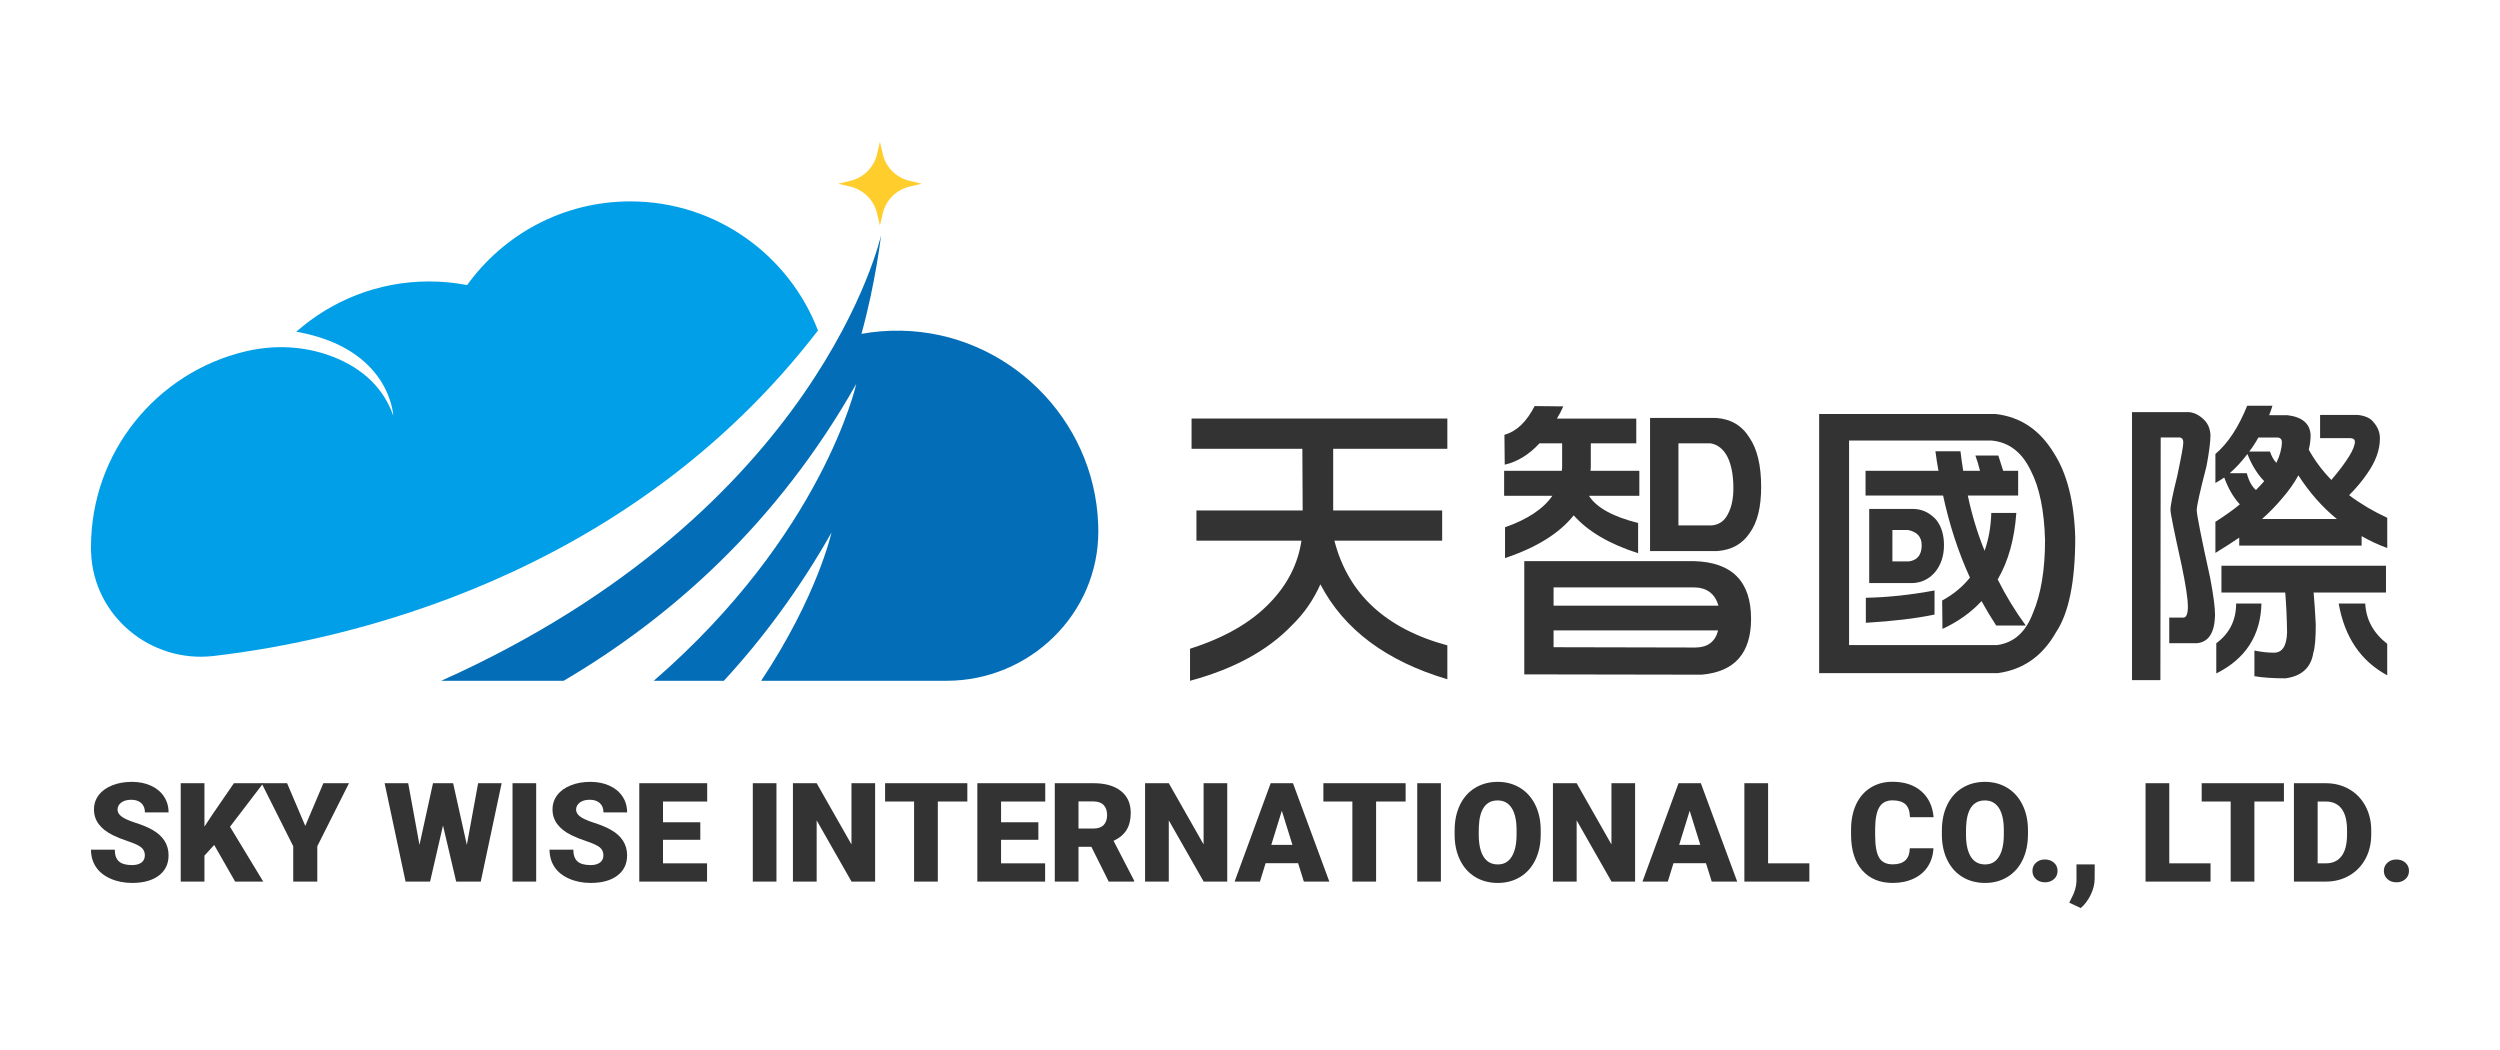 <?xml version="1.0" encoding="UTF-8"?>
<svg id="_圖層_1" data-name="圖層_1" xmlns="http://www.w3.org/2000/svg" xmlns:xlink="http://www.w3.org/1999/xlink" version="1.1" viewBox="0 0 1700.8 714.3">
  <!-- Generator: Adobe Illustrator 29.5.1, SVG Export Plug-In . SVG Version: 2.1.0 Build 141)  -->
  <defs>
    <style>
      .st0, .st1, .st2, .st3 {
        fill: none;
      }

      .st1 {
        clip-path: url(#clippath-2);
      }

      .st2 {
        clip-path: url(#clippath-4);
      }

      .st4 {
        fill: #009fe8;
      }

      .st5 {
        fill: url(#_未命名漸層);
      }

      .st3 {
        clip-path: url(#clippath);
      }

      .st6 {
        clip-path: url(#clippath-1);
      }

      .st7 {
        clip-path: url(#clippath-3);
      }

      .st8 {
        clip-path: url(#clippath-5);
      }

      .st9 {
        fill: url(#_未命名漸層_2);
      }

      .st10 {
        fill: url(#_未命名漸層_3);
      }

      .st11 {
        fill: #036eb7;
      }

      .st12 {
        fill: #ffcd2c;
      }

      .st13 {
        fill: #333;
      }
    </style>
    <clipPath id="clippath">
      <polygon class="st0" points="-30.05 954.83 -29.05 954.83 -30.05 955.83 -30.05 954.83"/>
    </clipPath>
    <clipPath id="clippath-1">
      <polygon class="st3" points="-32.05 952.83 -33.05 952.83 -32.05 951.83 -32.05 952.83"/>
    </clipPath>
    <linearGradient id="_未命名漸層" data-name="未命名漸層" x1="167.85" y1="-345.07" x2="335.06" y2="-487.11" gradientTransform="translate(0 716) scale(1 -1)" gradientUnits="userSpaceOnUse">
      <stop offset="0" stop-color="gray"/>
      <stop offset=".32" stop-color="#141414"/>
      <stop offset=".42" stop-color="#090909"/>
      <stop offset=".58" stop-color="#020202"/>
      <stop offset="1" stop-color="#000"/>
    </linearGradient>
    <clipPath id="clippath-2">
      <polygon class="st0" points="-30.05 954.83 -29.05 954.83 -30.05 955.83 -30.05 954.83"/>
    </clipPath>
    <clipPath id="clippath-3">
      <polygon class="st1" points="-32.05 952.83 -33.05 952.83 -32.05 951.83 -32.05 952.83"/>
    </clipPath>
    <linearGradient id="_未命名漸層_2" data-name="未命名漸層 2" x1="422.87" y1="-381.37" x2="587.57" y2="-581.41" gradientTransform="translate(0 716) scale(1 -1)" gradientUnits="userSpaceOnUse">
      <stop offset="0" stop-color="gray"/>
      <stop offset=".32" stop-color="#141414"/>
      <stop offset=".42" stop-color="#090909"/>
      <stop offset=".58" stop-color="#020202"/>
      <stop offset="1" stop-color="#000"/>
    </linearGradient>
    <clipPath id="clippath-4">
      <polygon class="st0" points="-30.05 954.83 -29.05 954.83 -30.05 955.83 -30.05 954.83"/>
    </clipPath>
    <clipPath id="clippath-5">
      <polygon class="st2" points="-32.05 952.83 -33.05 952.83 -32.05 951.83 -32.05 952.83"/>
    </clipPath>
    <linearGradient id="_未命名漸層_3" data-name="未命名漸層 3" x1="545.05" y1="-284.99" x2="702.23" y2="-442.16" gradientTransform="translate(0 716) scale(1 -1)" gradientUnits="userSpaceOnUse">
      <stop offset="0" stop-color="gray"/>
      <stop offset=".32" stop-color="#141414"/>
      <stop offset=".42" stop-color="#090909"/>
      <stop offset=".58" stop-color="#020202"/>
      <stop offset="1" stop-color="#000"/>
    </linearGradient>
  </defs>
  <g class="st6">
    <polygon class="st5" points="260.85 995.53 164.45 1086.83 164.35 1202.63 260.85 1110.13 364.35 1206.13 364.55 1090.93 260.85 995.53"/>
  </g>
  <g class="st7">
    <polygon class="st9" points="483.55 1200.93 387.95 1112.43 387.95 1230.33 481.25 1313.93 581.15 1222.43 581.65 1114.83 483.55 1200.93"/>
  </g>
  <g class="st8">
    <polygon class="st10" points="694.05 995.53 549.65 995.33 469.45 1079.83 602.95 1080.03 602.95 1203.73 694.05 1126.83 694.05 995.53"/>
  </g>
  <g>
    <g>
      <path class="st13" d="M98.55,581.97c0-2.36-.84-4.2-2.51-5.52-1.67-1.32-4.6-2.68-8.8-4.09-4.2-1.41-7.63-2.77-10.3-4.09-8.67-4.26-13.01-10.11-13.01-17.56,0-3.71,1.08-6.98,3.24-9.81s5.22-5.04,9.17-6.62c3.95-1.58,8.4-2.37,13.33-2.37s9.12.86,12.94,2.57c3.82,1.72,6.78,4.16,8.9,7.33,2.11,3.17,3.17,6.8,3.17,10.87h-16.09c0-2.73-.84-4.84-2.51-6.34-1.67-1.5-3.93-2.25-6.78-2.25s-5.16.64-6.83,1.91c-1.67,1.27-2.51,2.89-2.51,4.85,0,1.72.92,3.27,2.76,4.67,1.84,1.4,5.07,2.83,9.7,4.32,4.63,1.49,8.43,3.09,11.4,4.8,7.23,4.17,10.85,9.92,10.85,17.24,0,5.85-2.21,10.45-6.62,13.79-4.41,3.34-10.47,5.01-18.16,5.01-5.42,0-10.34-.97-14.73-2.92-4.4-1.95-7.71-4.61-9.93-8-2.22-3.39-3.33-7.29-3.33-11.7h16.18c0,3.59.93,6.23,2.78,7.93,1.85,1.7,4.86,2.55,9.03,2.55,2.67,0,4.77-.58,6.32-1.72,1.55-1.15,2.32-2.77,2.32-4.85Z"/>
      <path class="st13" d="M145.71,574.85l-6.62,7.26v17.65h-16.14v-66.93h16.14v29.51l5.61-8.5,14.44-21.01h19.95l-22.62,29.61,22.62,37.33h-19.12l-14.25-24.92Z"/>
      <path class="st13" d="M207.68,561.88l12.32-29.05h17.42l-21.56,42.89v24.04h-16.37v-24.04l-21.51-42.89h17.33l12.37,29.05Z"/>
      <path class="st13" d="M317.6,574.8l7.68-41.97h16l-14.21,66.93h-16.73l-8.96-38.16-8.78,38.16h-16.69l-14.25-66.93h16.04l7.68,41.97,9.19-41.97h13.7l9.33,41.97Z"/>
      <path class="st13" d="M364.77,599.76h-16.09v-66.93h16.09v66.93Z"/>
      <path class="st13" d="M410.51,581.97c0-2.36-.84-4.2-2.51-5.52-1.67-1.32-4.6-2.68-8.8-4.09-4.2-1.41-7.63-2.77-10.3-4.09-8.67-4.26-13.01-10.11-13.01-17.56,0-3.71,1.08-6.98,3.24-9.81s5.22-5.04,9.17-6.62c3.95-1.58,8.4-2.37,13.33-2.37s9.12.86,12.94,2.57c3.82,1.72,6.78,4.16,8.9,7.33,2.11,3.17,3.17,6.8,3.17,10.87h-16.09c0-2.73-.84-4.84-2.51-6.34-1.67-1.5-3.93-2.25-6.78-2.25s-5.16.64-6.83,1.91c-1.67,1.27-2.51,2.89-2.51,4.85,0,1.72.92,3.27,2.76,4.67,1.84,1.4,5.07,2.83,9.7,4.32,4.63,1.49,8.43,3.09,11.4,4.8,7.23,4.17,10.85,9.92,10.85,17.24,0,5.85-2.21,10.45-6.62,13.79-4.41,3.34-10.47,5.01-18.16,5.01-5.42,0-10.34-.97-14.73-2.92-4.4-1.95-7.71-4.61-9.93-8-2.22-3.39-3.33-7.29-3.33-11.7h16.18c0,3.59.93,6.23,2.78,7.93,1.85,1.7,4.86,2.55,9.03,2.55,2.67,0,4.77-.58,6.32-1.72,1.55-1.15,2.32-2.77,2.32-4.85Z"/>
      <path class="st13" d="M476.43,571.35h-25.38v16h29.97v12.41h-46.11v-66.93h46.2v12.46h-30.06v14.11h25.38v11.95Z"/>
      <path class="st13" d="M528.24,599.76h-16.09v-66.93h16.09v66.93Z"/>
      <path class="st13" d="M595.35,599.76h-16.04l-23.72-41.65v41.65h-16.14v-66.93h16.14l23.68,41.65v-41.65h16.09v66.93Z"/>
      <path class="st13" d="M658.1,545.29h-20.09v54.48h-16.14v-54.48h-19.72v-12.46h55.95v12.46Z"/>
      <path class="st13" d="M706.42,571.35h-25.38v16h29.97v12.41h-46.11v-66.93h46.2v12.46h-30.06v14.11h25.38v11.95Z"/>
      <path class="st13" d="M742.46,576.09h-8.73v23.67h-16.14v-66.93h26.34c7.94,0,14.14,1.76,18.62,5.28,4.47,3.52,6.71,8.5,6.71,14.92,0,4.65-.94,8.51-2.83,11.57s-4.83,5.54-8.85,7.44l13.98,27.03v.69h-17.28l-11.81-23.67ZM733.73,563.67h10.21c3.06,0,5.37-.81,6.92-2.42,1.55-1.61,2.32-3.86,2.32-6.75s-.78-5.15-2.34-6.8-3.86-2.47-6.9-2.47h-10.21v18.43Z"/>
      <path class="st13" d="M834.91,599.76h-16.04l-23.72-41.65v41.65h-16.14v-66.93h16.14l23.68,41.65v-41.65h16.09v66.93Z"/>
      <path class="st13" d="M883.13,587.26h-22.11l-3.86,12.5h-17.24l24.55-66.93h15.17l24.73,66.93h-17.33l-3.91-12.5ZM864.88,574.8h14.39l-7.22-23.22-7.17,23.22Z"/>
      <path class="st13" d="M956.27,545.29h-20.09v54.48h-16.14v-54.48h-19.72v-12.46h55.95v12.46Z"/>
      <path class="st13" d="M980.27,599.76h-16.09v-66.93h16.09v66.93Z"/>
      <path class="st13" d="M1048.17,567.67c0,6.53-1.21,12.31-3.63,17.33-2.42,5.03-5.86,8.9-10.32,11.61-4.46,2.71-9.54,4.07-15.24,4.07s-10.76-1.31-15.17-3.93c-4.41-2.62-7.85-6.37-10.32-11.24-2.47-4.87-3.76-10.47-3.88-16.78v-3.77c0-6.56,1.2-12.34,3.61-17.35,2.41-5.01,5.85-8.88,10.34-11.61,4.49-2.73,9.6-4.09,15.33-4.09s10.73,1.35,15.17,4.04c4.44,2.7,7.9,6.54,10.37,11.52,2.47,4.98,3.72,10.69,3.75,17.12v3.08ZM1031.76,564.87c0-6.65-1.11-11.7-3.33-15.15-2.22-3.45-5.4-5.17-9.54-5.17-8.09,0-12.37,6.07-12.83,18.2l-.05,4.92c0,6.56,1.09,11.6,3.26,15.12,2.18,3.52,5.41,5.29,9.7,5.29s7.22-1.73,9.42-5.19c2.21-3.46,3.32-8.44,3.36-14.94v-3.08Z"/>
      <path class="st13" d="M1112.39,599.76h-16.04l-23.72-41.65v41.65h-16.14v-66.93h16.14l23.67,41.65v-41.65h16.09v66.93Z"/>
      <path class="st13" d="M1160.61,587.26h-22.11l-3.86,12.5h-17.24l24.55-66.93h15.17l24.73,66.93h-17.33l-3.91-12.5ZM1142.36,574.8h14.39l-7.22-23.22-7.17,23.22Z"/>
      <path class="st13" d="M1202.86,587.35h28.09v12.41h-44.22v-66.93h16.14v54.52Z"/>
      <path class="st13" d="M1315.35,577.1c-.21,4.66-1.47,8.77-3.77,12.34-2.3,3.57-5.52,6.34-9.68,8.3-4.15,1.96-8.9,2.94-14.23,2.94-8.8,0-15.72-2.87-20.78-8.6s-7.58-13.82-7.58-24.27v-3.31c0-6.56,1.14-12.3,3.42-17.22s5.57-8.72,9.86-11.4c4.29-2.68,9.25-4.02,14.89-4.02,8.12,0,14.65,2.14,19.58,6.41,4.93,4.28,7.74,10.17,8.41,17.68h-16.09c-.12-4.08-1.15-7-3.08-8.78-1.93-1.78-4.87-2.67-8.83-2.67s-6.96,1.5-8.83,4.5c-1.87,3-2.85,7.8-2.94,14.39v4.74c0,7.14.9,12.24,2.69,15.31,1.79,3.06,4.88,4.6,9.26,4.6,3.71,0,6.54-.87,8.5-2.62,1.96-1.75,3-4.52,3.13-8.32h16.04Z"/>
      <path class="st13" d="M1379.66,567.67c0,6.53-1.21,12.31-3.63,17.33-2.42,5.03-5.86,8.9-10.32,11.61-4.46,2.71-9.54,4.07-15.24,4.07s-10.76-1.31-15.17-3.93c-4.41-2.62-7.85-6.37-10.32-11.24-2.47-4.87-3.76-10.47-3.88-16.78v-3.77c0-6.56,1.2-12.34,3.61-17.35,2.41-5.01,5.85-8.88,10.34-11.61,4.49-2.73,9.6-4.09,15.33-4.09s10.73,1.35,15.17,4.04c4.44,2.7,7.9,6.54,10.37,11.52,2.47,4.98,3.72,10.69,3.75,17.12v3.08ZM1363.25,564.87c0-6.65-1.11-11.7-3.33-15.15-2.22-3.45-5.4-5.17-9.54-5.17-8.09,0-12.37,6.07-12.83,18.2l-.05,4.92c0,6.56,1.09,11.6,3.26,15.12,2.18,3.52,5.41,5.29,9.7,5.29s7.22-1.73,9.42-5.19c2.21-3.46,3.32-8.44,3.36-14.94v-3.08Z"/>
      <path class="st13" d="M1391.25,584.73c2.45,0,4.49.73,6.11,2.18,1.62,1.46,2.44,3.32,2.44,5.58s-.81,4.13-2.44,5.59c-1.62,1.46-3.66,2.18-6.11,2.18s-4.53-.74-6.14-2.21c-1.61-1.47-2.41-3.33-2.41-5.56s.8-4.09,2.41-5.56c1.61-1.47,3.65-2.21,6.14-2.21Z"/>
      <path class="st13" d="M1415.57,617.78l-7.82-3.68,1.56-3.13c2.14-3.98,3.26-7.79,3.36-11.4v-11.49h12.41l-.05,9.98c-.03,3.52-.94,7.11-2.71,10.76-1.78,3.65-4.03,6.63-6.76,8.96Z"/>
      <path class="st13" d="M1475.79,587.35h28.09v12.41h-44.22v-66.93h16.14v54.52Z"/>
      <path class="st13" d="M1553.8,545.29h-20.09v54.48h-16.14v-54.48h-19.72v-12.46h55.95v12.46Z"/>
      <path class="st13" d="M1560.6,599.76v-66.93h21.56c5.91,0,11.23,1.34,15.95,4.02,4.72,2.68,8.4,6.47,11.06,11.35,2.65,4.89,3.99,10.37,4.02,16.43v3.08c0,6.13-1.29,11.62-3.88,16.48-2.59,4.86-6.24,8.66-10.94,11.4-4.71,2.74-9.95,4.13-15.75,4.16h-22.02ZM1576.74,545.29v42.06h5.61c4.63,0,8.18-1.65,10.67-4.94,2.48-3.29,3.72-8.19,3.72-14.69v-2.9c0-6.47-1.24-11.34-3.72-14.62-2.48-3.28-6.1-4.92-10.85-4.92h-5.42Z"/>
      <path class="st13" d="M1630.34,584.73c2.45,0,4.49.73,6.11,2.18,1.62,1.46,2.44,3.32,2.44,5.58s-.81,4.13-2.44,5.59c-1.62,1.46-3.66,2.18-6.11,2.18s-4.53-.74-6.14-2.21c-1.61-1.47-2.41-3.33-2.41-5.56s.8-4.09,2.41-5.56c1.61-1.47,3.65-2.21,6.14-2.21Z"/>
    </g>
    <g>
      <g>
        <path class="st12" d="M596.66,145.12l1.97,8.33,1.97-8.33c2.13-9,9.16-16.03,18.16-18.16l8.33-1.97-8.33-1.97c-9-2.13-16.03-9.16-18.16-18.16l-1.97-8.33-1.97,8.33c-2.13,9-9.16,16.03-18.16,18.16l-8.33,1.97,8.33,1.97c9,2.13,16.03,9.16,18.16,18.16Z"/>
        <path class="st4" d="M556.49,224.85c-19.69-51.35-69.4-87.84-127.68-87.84-45.72,0-86.18,22.46-111.01,56.92-8.35-1.59-16.95-2.46-25.77-2.46-34.69,0-66.35,12.93-90.46,34.21,64.14,11.31,65.97,57.11,65.97,57.11-7.89-22.65-25.86-34.43-42.35-40.57-18.57-6.91-38.82-7.74-58.1-3.18-60.31,14.26-105.18,68.44-105.18,133.11,0,.35,0,.7,0,1.05,0,.9.03,1.79.06,2.68,1.6,43.17,40.44,75.4,83.35,70.4,86.65-10.09,280.38-51.51,411.17-221.44Z"/>
        <path class="st11" d="M747.11,356.52c-2.67-71.93-61.85-130.05-133.82-131.54-9.31-.19-18.41.56-27.22,2.15,9.68-34.91,13.34-67.12,13.34-67.12,0,0-41.35,187.58-299.23,303.14h83.3c72.88-42.89,145.23-106.78,199.06-201.97,0,0-22.5,102.04-137.77,201.97h47.7c26.63-28.94,51.43-62.31,73.2-100.8,0,0-9.52,43.15-47.85,100.8h126.13c56.58,0,103.54-45.53,103.26-102.12,0-1.5-.04-3.01-.1-4.52Z"/>
      </g>
      <g>
        <path class="st13" d="M813.96,347.27h72.27l-.21-41.95h-75.38v-20.56h174.02v20.56h-77.67v41.95h74.14v20.56h-73.31c9.27,36.13,34.89,59.88,76.84,71.23v23.05c-41.53-12.32-70.33-33.85-86.39-64.58-4.71,10.66-11.21,20.01-19.52,28.04-16.34,17.03-39.39,29.56-69.15,37.59v-21.81c23.53-7.48,41.67-17.93,54.41-31.36,11.91-12.32,19.04-26.37,21.39-42.16h-71.44v-20.56Z"/>
        <path class="st13" d="M1062.74,301.59h-15.37c-7.2,7.75-15.09,12.6-23.67,14.54l-.21-20.35c8.17-2.21,15.02-8.72,20.56-19.52l19.52.21c-1.39,3.05-2.84,5.81-4.36,8.31h53.99v16.82h-30.94v15.16c0,1.25-.07,2.42-.21,3.53h33.23v17.03h-34.26c5.12,8.03,16.27,14.19,33.43,18.48v20.56c-19.52-6.23-34.13-14.81-43.82-25.75-9.69,12.18-25.27,21.88-46.72,29.07v-20.97c15.37-5.4,26.09-12.53,32.19-21.39h-32.81v-17.03h39.25c.14-.97.21-1.94.21-2.91v-15.78ZM1152.46,381.75c25.89.69,38.83,13.78,38.83,39.25,0,23.39-11.21,36.06-33.64,38l-120.65-.21v-77.04h115.46ZM1056.93,412.06h112.14c-2.36-8.31-8.03-12.46-17.03-12.46h-95.11v12.46ZM1056.93,440.31l96.77.21c8.17-.14,13.22-4.02,15.16-11.63h-111.93v11.42ZM1167.62,284.35c9.97.69,17.51,5.19,22.64,13.5,5.26,7.76,7.89,18.9,7.89,33.43,0,13.71-2.56,24.09-7.68,31.15-4.98,7.62-12.39,11.77-22.22,12.46h-45.69v-90.54h45.06ZM1141.86,357.45h22.64c4.98-.42,8.65-2.98,11.01-7.68,2.49-4.57,3.74-10.45,3.74-17.65,0-8.72-1.32-15.78-3.95-21.18-2.77-5.4-6.65-8.51-11.63-9.34h-21.8v55.86Z"/>
        <path class="st13" d="M1357.63,281.65c16.89,1.94,30.11,10.8,39.66,26.58,9,13.99,13.84,33.16,14.54,57.52,0,29.9-4.36,51.36-13.08,64.38-9.14,16.2-22.36,25.47-39.67,27.83h-121.48v-176.31h120.03ZM1257.95,438.85h100.72c11.35-1.53,19.45-8.72,24.3-21.6,5.54-12.88,8.31-29.49,8.31-49.84-.55-20.21-3.81-35.99-9.76-47.35-5.96-12.46-14.82-19.24-26.58-20.35h-96.98v139.14ZM1269.16,320.28h49.63c-.83-4.43-1.52-8.86-2.08-13.29h17.03c.55,4.57,1.17,9,1.87,13.29h11.42c-.83-3.46-1.87-6.92-3.12-10.38h15.58c1.11,3.46,2.21,6.92,3.32,10.38h10.18v16.82h-34.26c2.77,13.15,6.57,25.68,11.42,37.59,2.77-7.75,4.29-16.33,4.57-25.75h17.03c-1.25,17.86-5.47,32.95-12.67,45.27,5.54,11.08,11.91,21.53,19.11,31.36h-20.14c-3.6-5.54-6.92-11.07-9.97-16.61-7.2,7.75-16.06,14.05-26.58,18.9l-.21-19.31c7.61-4.15,13.91-9.35,18.9-15.58-7.89-17.3-13.98-35.93-18.27-55.86h-52.75v-16.82ZM1316.1,401.68v16.41c-12.46,2.63-28.04,4.5-46.73,5.61v-17.03c14.95-.28,30.53-1.94,46.73-4.98ZM1301.35,346.23c6.09,0,11.35,2.42,15.78,7.27,3.6,4.43,5.4,10.25,5.4,17.44s-2.08,13.5-6.23,18.48c-4.15,4.71-9.34,7.13-15.57,7.27h-29.07v-50.46h29.7ZM1287.44,381.95h11.21c5.81-.83,8.72-4.5,8.72-11.01,0-5.67-3.11-9.14-9.34-10.38h-10.59v21.39Z"/>
        <path class="st13" d="M1450.46,280.4h39.04c3.74.42,7.2,2.28,10.38,5.61,2.35,2.49,3.67,5.75,3.95,9.76,0,4.71-.9,11.84-2.7,21.39-4.43,17.03-6.65,27-6.65,29.9s3.04,18.41,9.14,46.1c2.21,11.63,3.32,20.08,3.32,25.33-.28,12.04-4.43,18.41-12.46,19.11h-18.69v-17.44h9.55c2.08,0,3.12-2.49,3.12-7.48,0-5.26-1.45-14.81-4.36-28.66-4.98-22.43-7.48-34.82-7.48-37.17,0-3.04,1.52-10.66,4.57-22.84,2.77-13.15,4.15-20.77,4.15-22.84,0-2.21-.83-3.39-2.49-3.53h-12.88l-.21,165.09h-19.31v-182.33ZM1528.75,276.04h17.24c-.69,2.36-1.45,4.5-2.28,6.44h12.67c9.97,1.25,15.16,5.75,15.58,13.5,0,3.19-.42,6.51-1.25,9.97,4.15,7.48,9.27,14.33,15.37,20.56,10.66-12.6,15.99-21.25,15.99-25.96,0-1.66-1.18-2.49-3.53-2.49h-20.14v-15.78h25.54c5.26.55,8.93,2.28,11.01,5.19,2.77,3.19,4.15,6.79,4.15,10.8,0,7.89-2.98,15.99-8.93,24.3-3.19,4.71-7.2,9.48-12.04,14.33,7.75,5.82,16.41,10.94,25.96,15.37v20.56c-6.09-2.21-11.91-4.91-17.44-8.1v6.44h-83.27v-5.4c-5.12,3.46-10.52,6.92-16.2,10.38v-21.18c6.37-4.01,11.91-7.96,16.61-11.84-4.43-4.84-7.96-10.94-10.59-18.27-2.08,1.39-4.08,2.63-6.02,3.74v-19.73c8.58-7.34,15.78-18.27,21.6-32.81ZM1521.27,410.61h17.24c-.55,21.74-10.8,37.59-30.73,47.56v-20.56c9-6.65,13.5-15.64,13.5-27ZM1511.3,384.86h111.93v18.27h-49.22c.55,6.51,1.04,13.71,1.45,21.6,0,9.55-.55,15.99-1.66,19.31-1.53,10.1-7.82,15.92-18.9,17.44-8.59,0-15.65-.49-21.18-1.45v-17.44c4.71.97,9.14,1.45,13.29,1.45,5.67,0,8.65-4.57,8.93-13.71-.14-9.97-.55-19.03-1.25-27.2h-43.4v-18.27ZM1516.91,321.94h11.63c1.38,5.26,3.46,9.07,6.23,11.42,2.08-2.08,3.95-4.08,5.61-6.02-4.71-4.84-8.51-11.01-11.42-18.48-3.74,4.98-7.75,9.35-12.04,13.08ZM1530.2,307.19h14.12c1.11,3.32,2.56,5.89,4.36,7.68,2.35-4.84,3.6-9.48,3.74-13.91,0-2.21-1.11-3.32-3.32-3.32h-12.67c-1.8,3.32-3.88,6.51-6.23,9.55ZM1589.8,353.09c-9.97-8.17-18.69-18.07-26.17-29.7-2.77,5.12-6.37,10.25-10.8,15.37-4.15,4.98-8.79,9.76-13.91,14.33h50.88ZM1591.05,410.61h18.07c.55,10.94,5.54,20.08,14.95,27.41v21.39c-18-9.69-29-25.96-33.02-48.8Z"/>
      </g>
    </g>
  </g>
</svg>
